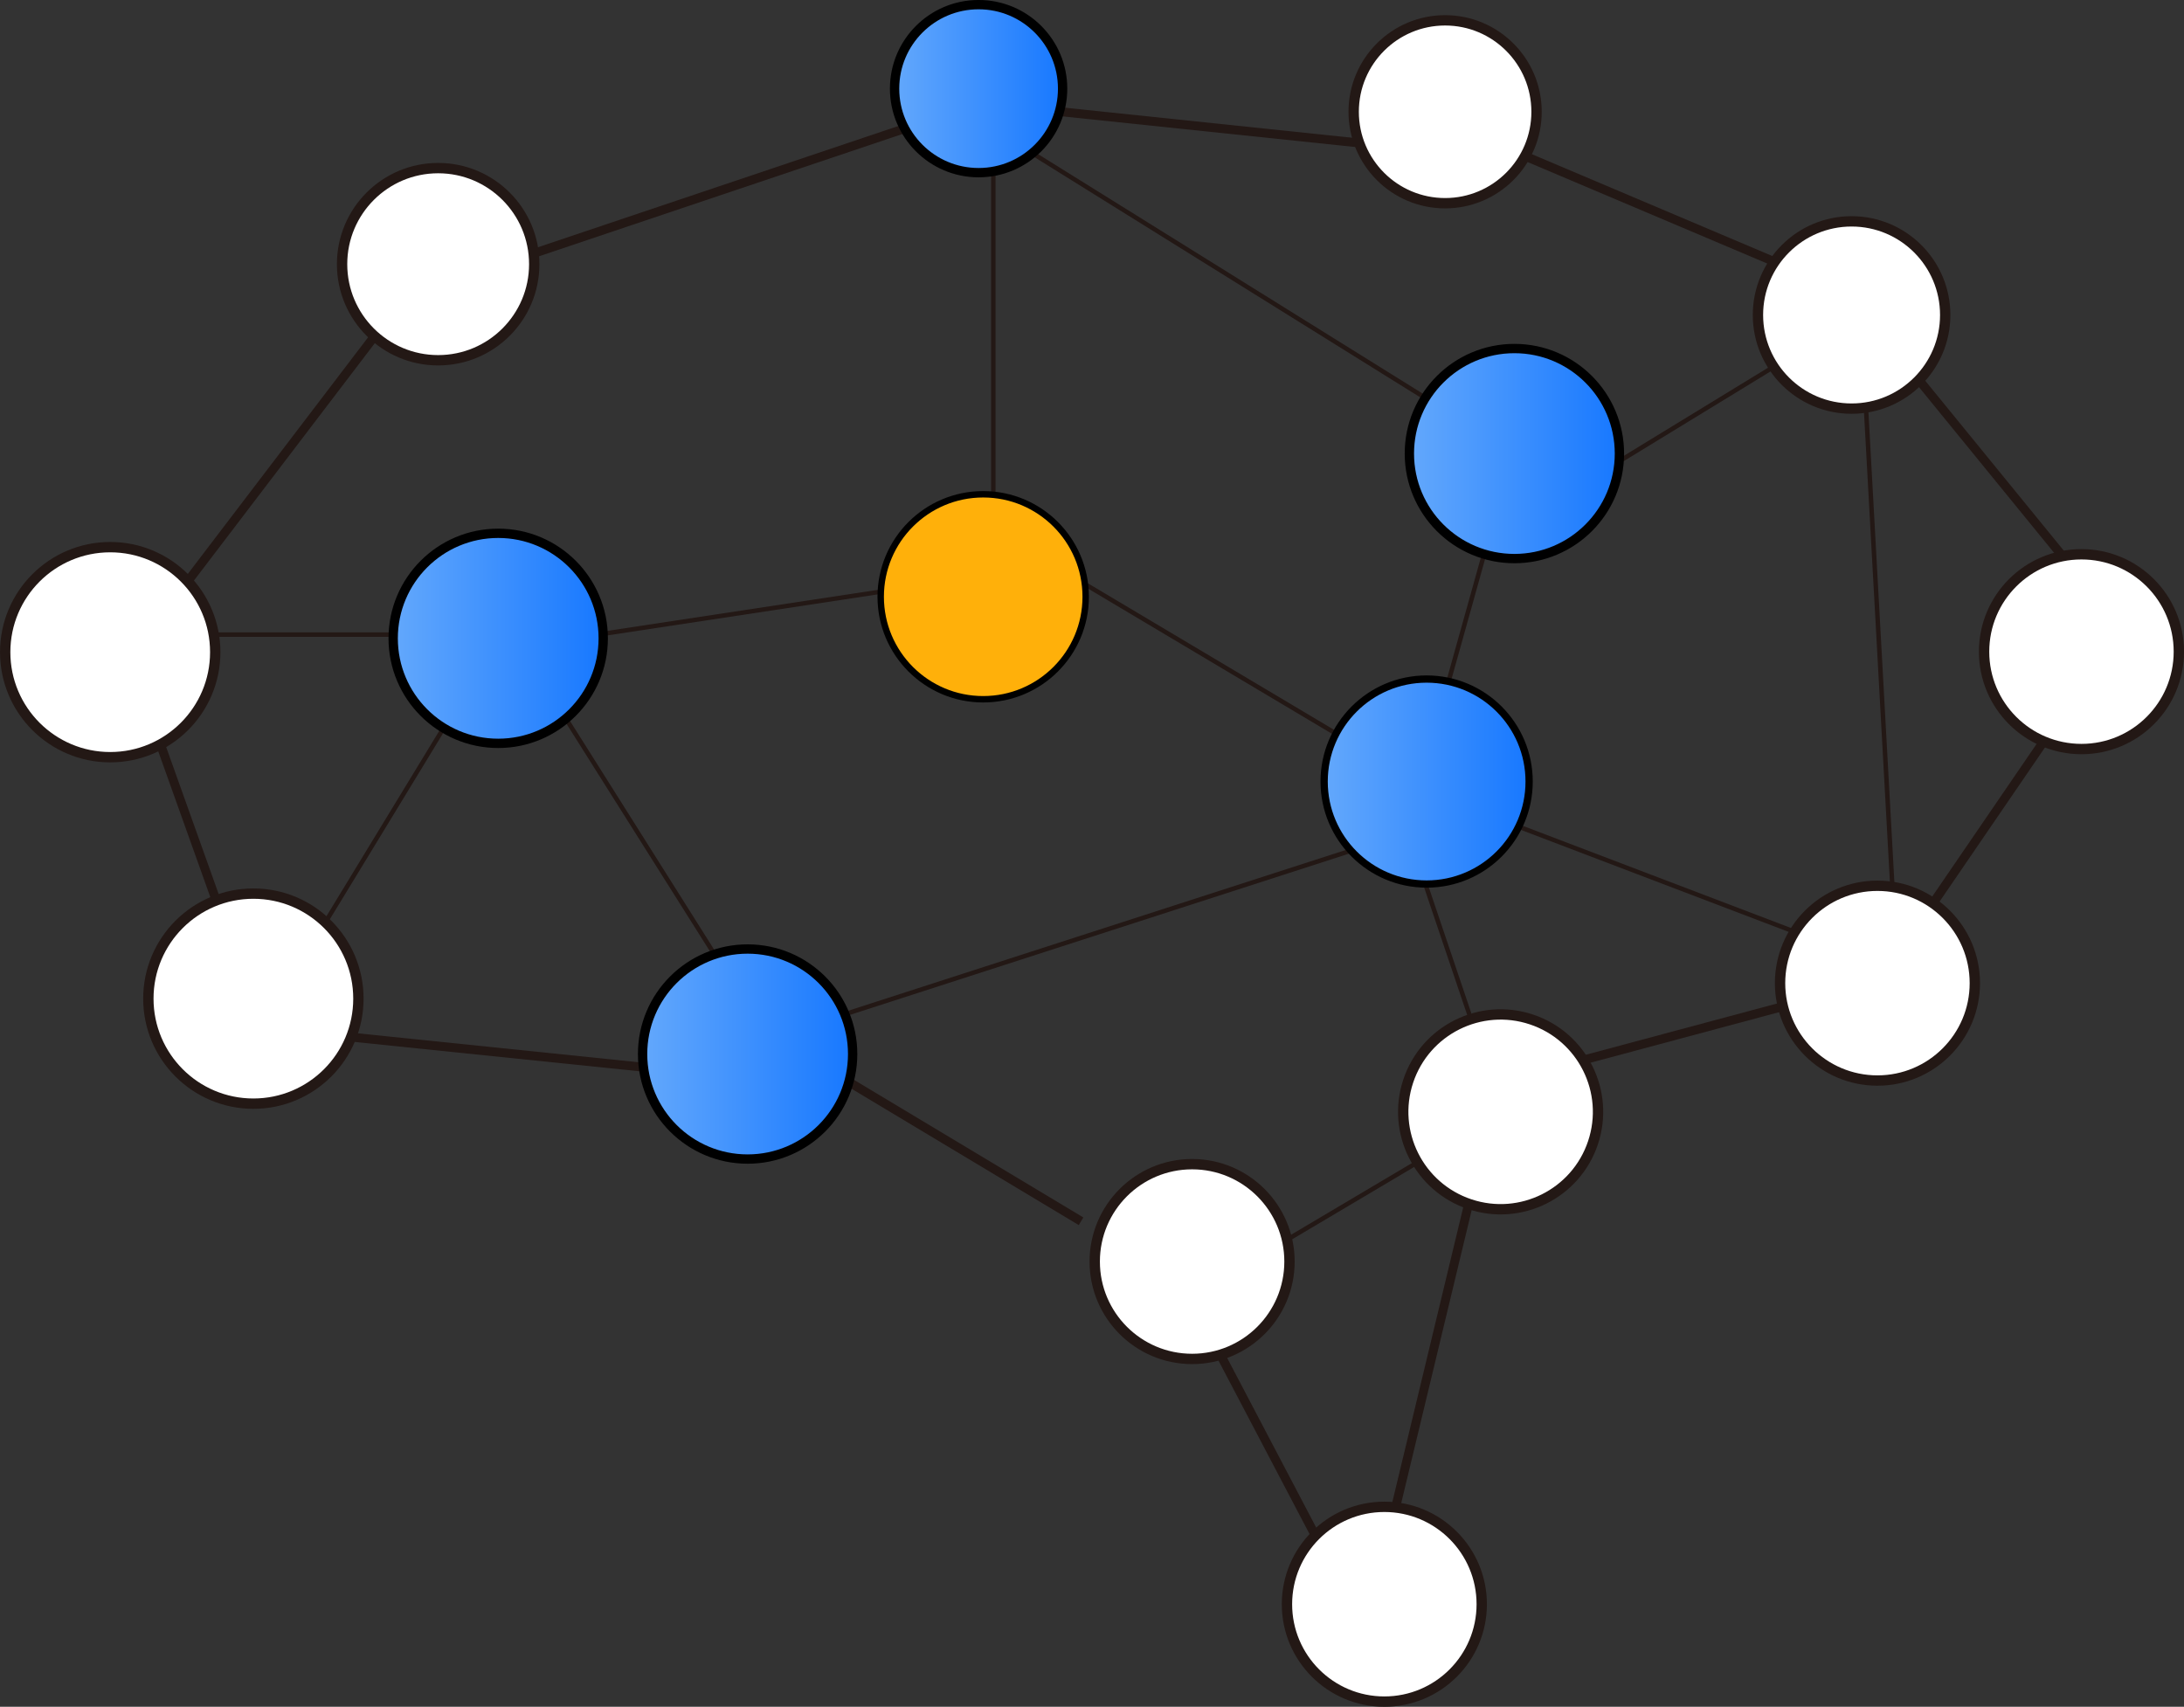 <svg id="图层_1" data-name="图层 1" xmlns="http://www.w3.org/2000/svg" xmlns:xlink="http://www.w3.org/1999/xlink" viewBox="0 0 517.59 404.5"><rect x="0" y="0" width="517.59" height="404.5" fill="#333333" stroke="none"/><defs><style>.cls-1,.cls-2{fill:none;}.cls-1,.cls-10,.cls-2,.cls-4{stroke:#231815;}.cls-1,.cls-2,.cls-3,.cls-4,.cls-5,.cls-6,.cls-7,.cls-8,.cls-9{stroke-miterlimit:10;}.cls-1{stroke-width:1.06px;}.cls-2{stroke-width:2.11px;}.cls-3,.cls-5,.cls-6,.cls-7,.cls-8,.cls-9{stroke:#000;}.cls-3,.cls-5,.cls-7,.cls-8{stroke-width:2.21px;}.cls-3{fill:url(#未命名的渐变);}.cls-10,.cls-4{fill:#fff;}.cls-4{stroke-width:2.45px;}.cls-5{fill:url(#未命名的渐变_2);}.cls-6{fill:#ffb00a;stroke-width:1.52px;}.cls-7{fill:url(#未命名的渐变_3);}.cls-8{fill:url(#未命名的渐变_4);}.cls-9{stroke-width:1.72px;fill:url(#未命名的渐变_5);}.cls-10{stroke-miterlimit:10;stroke-width:2.45px;}</style><linearGradient id="未命名的渐变" x1="212.01" y1="21.01" x2="251.83" y2="21.01" gradientUnits="userSpaceOnUse"><stop offset="0" stop-color="#63a8fc"/><stop offset="1" stop-color="#1778ff"/></linearGradient><linearGradient id="未命名的渐变_2" x1="334.01" y1="107.49" x2="383.79" y2="107.49" xlink:href="#未命名的渐变"/><linearGradient id="未命名的渐变_3" x1="93.18" y1="151.28" x2="142.96" y2="151.28" xlink:href="#未命名的渐变"/><linearGradient id="未命名的渐变_4" x1="152.29" y1="249.8" x2="202.07" y2="249.8" xlink:href="#未命名的渐变"/><linearGradient id="未命名的渐变_5" x1="313.81" y1="185.22" x2="362.39" y2="185.22" xlink:href="#未命名的渐变"/></defs><line class="cls-1" x1="355.27" y1="118.66" x2="341.04" y2="169.56"/><line class="cls-2" x1="445.04" y1="232.51" x2="369.5" y2="252.76"/><line class="cls-1" x1="334.47" y1="199.67" x2="348.7" y2="241.81"/><line class="cls-2" x1="201.47" y1="256.59" x2="256.2" y2="289.43"/><line class="cls-2" x1="284.12" y1="311.32" x2="318.6" y2="377"/><line class="cls-2" x1="353.43" y1="262.94" x2="326.26" y2="375.91"/><line class="cls-2" x1="177.39" y1="255.49" x2="71.2" y2="244.55"/><line class="cls-2" x1="30.7" y1="155.88" x2="63.54" y2="247.83"/><line class="cls-2" x1="100.76" y1="63.93" x2="30.7" y2="155.88"/><line class="cls-2" x1="228.84" y1="25.61" x2="111.71" y2="65.02"/><line class="cls-2" x1="337.21" y1="35.46" x2="243.07" y2="25.61"/><line class="cls-1" x1="355.82" y1="105.52" x2="239.78" y2="33.27"/><line class="cls-1" x1="235.41" y1="136.17" x2="235.41" y2="27.8"/><line class="cls-1" x1="112.8" y1="154.78" x2="235.41" y2="136.17"/><line class="cls-1" x1="28.51" y1="150.4" x2="108.42" y2="150.4"/><line class="cls-1" x1="185.05" y1="251.12" x2="121.56" y2="150.4"/><line class="cls-1" x1="64.64" y1="239.07" x2="118.07" y2="151.28"/><line class="cls-1" x1="341.59" y1="188.72" x2="249.64" y2="133.98"/><line class="cls-1" x1="444.49" y1="228.13" x2="352.54" y2="193.1"/><line class="cls-2" x1="504.28" y1="146.56" x2="452.65" y2="222.05"/><line class="cls-2" x1="437.92" y1="69.4" x2="495.94" y2="140.55"/><line class="cls-1" x1="448.87" y1="217.18" x2="441.2" y2="78.16"/><line class="cls-2" x1="344.87" y1="29.99" x2="437.92" y2="69.4"/><line class="cls-1" x1="361.29" y1="123.04" x2="420.41" y2="86.91"/><line class="cls-1" x1="279.19" y1="309.13" x2="343.78" y2="270.82"/><line class="cls-1" x1="329.55" y1="198.57" x2="187.24" y2="244.55"/><circle class="cls-3" cx="231.92" cy="21.01" r="19.91"/><circle class="cls-4" cx="342.48" cy="26.49" r="21.67"/><circle class="cls-5" cx="358.9" cy="107.49" r="24.89"/><circle class="cls-6" cx="233.01" cy="141.43" r="24.29"/><circle class="cls-7" cx="118.07" cy="151.28" r="24.89"/><circle class="cls-8" cx="177.18" cy="249.8" r="24.89"/><circle class="cls-4" cx="60.05" cy="236.67" r="24.89"/><circle class="cls-4" cx="26.12" cy="154.56" r="24.89"/><circle class="cls-4" cx="103.84" cy="62.61" r="22.77"/><circle class="cls-4" cx="438.81" cy="74.65" r="22.19"/><circle class="cls-4" cx="493.29" cy="154.44" r="23.08"/><circle class="cls-4" cx="444.94" cy="233" r="23.08"/><circle class="cls-9" cx="338.1" cy="185.22" r="24.29"/><circle class="cls-10" cx="496.82" cy="461.26" r="23.08" transform="translate(-239.09 588.91) rotate(-71.56)"/><circle class="cls-4" cx="282.52" cy="298.98" r="23.08"/><circle class="cls-4" cx="328.08" cy="380.19" r="23.08"/></svg>
